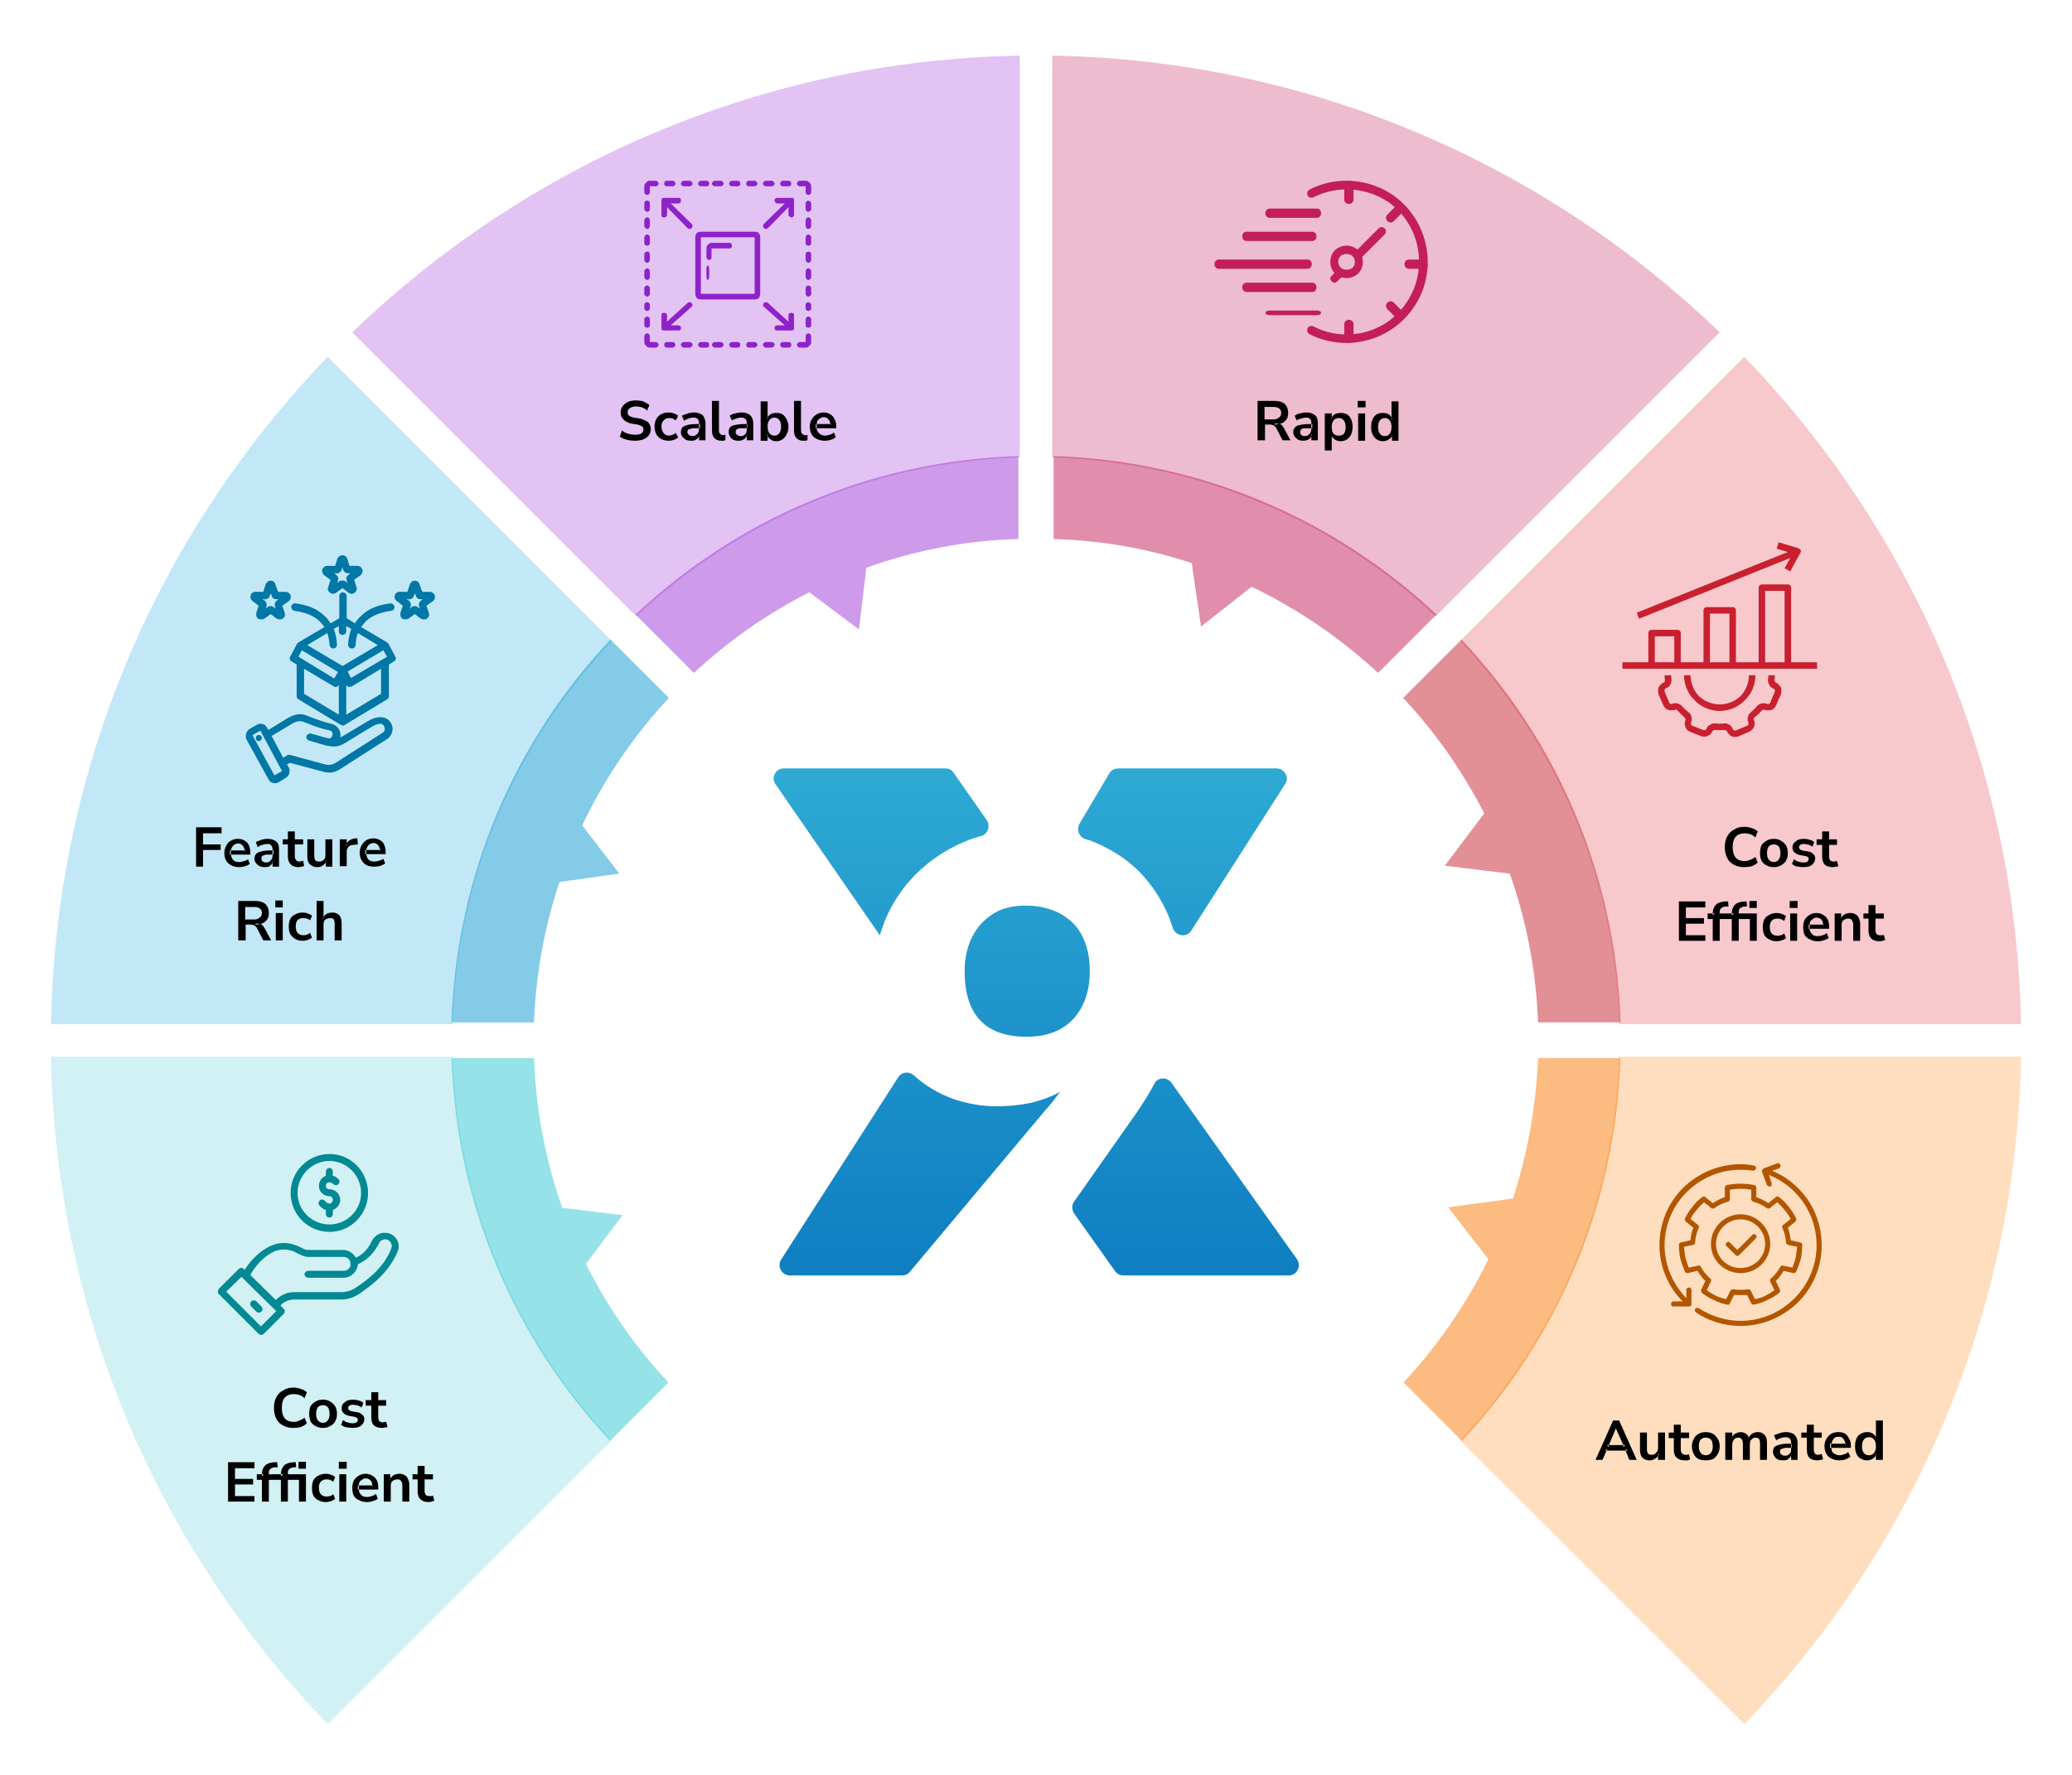 <svg version="1.2" xmlns="http://www.w3.org/2000/svg" viewBox="0 0 447 383" width="447" height="383"><defs><linearGradient id="P" gradientUnits="userSpaceOnUse"/><linearGradient id="g1" x2="1" href="#P" gradientTransform="matrix(0,277.101,-286.879,0,274.427,46.45)"><stop stop-color="#51d9e8"/><stop offset="1" stop-color="#006bb9"/></linearGradient></defs><style>.a{opacity:.3;fill:#64d1da}.b{opacity:.3;fill:#34b2e4}.c{opacity:.3;fill:#9e36d6}.d{opacity:.3;fill:#c31e5a}.e{opacity:.3;fill:#fe912a}.f{opacity:.3;fill:#e34856}.g{opacity:.5;fill:#c8202f}.h{opacity:.5;fill:#c31e5a}.i{opacity:.5;fill:#9e36d6}.j{opacity:.5;fill:#0b98d0}.k{opacity:.5;fill:#2cc6d2}.l{opacity:.5;fill:#fa7903}.m{fill:url(#g1)}.n{fill:#c31e5a}.o{fill:#b25600}.p{fill:#8e22c8}.q{fill:#0077a6}.r{fill:#c8202f}.s{fill:#028993}</style><path class="a" d="m11 228c1 55.9 23.5 106.5 59.7 144l61.3-61.2c-20.5-21.8-33.3-50.8-34.3-82.8z"/><path class="b" d="m11 221h86.6c1-32 13.9-61 34.4-82.7l-61.3-61.3c-36.2 37.5-58.7 88.1-59.7 144z"/><path class="c" d="m137.3 133c21.7-20.5 50.7-33.3 82.7-34.3v-86.7c-55.9 1-106.5 23.6-144 59.7z"/><path class="d" d="m227 98.7c32 1 61 13.8 82.7 34.3l61.3-61.3c-37.5-36.1-88.1-58.7-144-59.7z"/><path class="e" d="m315 310.8l61.3 61.2c36.2-37.5 58.7-88.1 59.7-144h-86.7c-1 32-13.8 61-34.3 82.8z"/><path class="f" d="m315 138.3c20.5 21.7 33.4 50.7 34.4 82.7h86.6c-1-55.9-23.5-106.5-59.7-144z"/><path fill-rule="evenodd" class="g" d="m320.2 175.5c-4.7-9.1-10.5-17.5-17.5-24.9l12.6-12.6c20.5 21.7 33.3 50.7 34.3 82.6h-17.8c-0.4-11.2-2.5-22-6.1-32.1l-14-1.7z"/><path fill-rule="evenodd" class="h" d="m257.1 121.5c-9.4-3.1-19.4-4.9-29.8-5.2v-17.9c32 1 60.9 13.8 82.6 34.2l-12.6 12.6c-8.1-7.5-17.3-13.8-27.3-18.6l-10.9 8.6z"/><path fill-rule="evenodd" class="i" d="m174.6 127.8c-9.1 4.6-17.5 10.5-24.9 17.4l-12.6-12.6c21.7-20.4 50.6-33.2 82.6-34.2v17.9c-11.5 0.3-22.5 2.5-32.8 6.2l-1.6 13.3z"/><path fill-rule="evenodd" class="j" d="m115.2 220.6h-17.8c1-31.9 13.8-60.9 34.3-82.6l12.6 12.6c-7.6 8.1-13.9 17.4-18.7 27.5l8 10.4-12.9 1.8c-3.2 9.6-5.1 19.7-5.5 30.3z"/><path fill-rule="evenodd" class="k" d="m131.6 310.9c-20.4-21.7-33.2-50.7-34.2-82.6h17.8c0.4 11.3 2.5 22.1 6.1 32.3l13 1.6-7.9 10.5c4.7 9.4 10.7 18 17.8 25.6z"/><path fill-rule="evenodd" class="l" d="m315.4 310.9l-12.6-12.6c7.3-7.9 13.5-16.8 18.3-26.6l-8.7-11.2 14-1.9c3.1-9.6 5-19.8 5.4-30.3h17.8c-1 31.9-13.8 60.9-34.2 82.6z"/><path fill-rule="evenodd" class="m" d="m189.8 201.8l-22.5-32.6c-1-1.4 0-3.4 1.8-3.4h34.9c0.7 0 1.3 0.3 1.7 0.9l7.2 10.3c0.8 1.3 0.2 3-1.3 3.4q-1.8 0.5-3.5 1.2-6.1 2.6-10.5 7-4.4 4.4-6.8 10.3-0.5 1.4-1 2.9zm25.9-5.4q2.4-1 5.5-1 3.1 0 5.6 0.9 2.6 0.9 4.5 2.7 1.8 1.7 2.8 4.4 1 2.6 1 6.1 0 6.4-3.5 10.3-3.6 3.9-10.1 3.9-13.4 0-13.4-14.2 0-3 0.9-5.6 0.9-2.6 2.6-4.5 1.7-1.9 4.1-3zm30.1-8.3q-4.3-4.3-10.5-6.7-0.6-0.2-1.3-0.4c-1.3-0.5-1.8-2.1-1.1-3.3l6.4-10.8c0.4-0.7 1.1-1.1 1.9-1.1h34.2c1.7 0 2.8 1.9 1.9 3.3l-20.3 31.7c-1 1.6-3.4 1.2-4-0.6q-0.3-0.9-0.6-1.8-2.3-5.9-6.6-10.3zm-49.5 86.3c-0.4 0.5-1 0.8-1.7 0.8h-24.2c-1.7 0-2.8-1.9-1.9-3.4l25.3-39.4c0.7-1.1 2.3-1.3 3.3-0.4q3.8 3.4 8.5 5.1 4.7 1.6 9.3 1.6 3.9 0 7.3-0.7 3.5-0.8 6.5-2.4-0.8 1-1.6 2.1-0.8 1-1.8 2.1zm52.7-40.5c0.7-1.5 2.7-1.6 3.7-0.3l27.1 38.1c1 1.5 0 3.5-1.8 3.5h-35.7c-0.7 0-1.4-0.4-1.8-1l-8.8-12.4c-0.5-0.8-0.5-1.8 0-2.5l12.3-17.5q2.4-3.3 4.4-6.8 0.3-0.6 0.6-1.1z"/><path class="n" d="m283.1 63h-14.2c-0.5 0-0.9-0.4-0.9-1 0-0.6 0.4-1 0.9-1h14.2c0.5 0 0.9 0.4 0.9 1 0 0.6-0.4 1-0.9 1z"/><path class="n" d="m283.1 52h-14.2c-0.5 0-0.9-0.4-0.9-1 0-0.6 0.4-1 0.9-1h14.2c0.5 0 0.9 0.4 0.9 1 0 0.6-0.4 1-0.9 1z"/><path class="n" d="m282 58h-19c-0.6 0-1-0.4-1-1 0-0.6 0.4-1 1-1h19c0.6 0 1 0.4 1 1 0 0.6-0.4 1-1 1z"/><path fill-rule="evenodd" class="n" d="m290.5 60c-1.7 0-3.5-1.2-3.5-3.5 0-2.3 1.8-3.5 3.5-3.5 1.7 0 3.5 1.2 3.5 3.5 0 2.3-1.8 3.5-3.5 3.5zm0-5.2c-0.8 0-1.8 0.4-1.8 1.7 0.1 1.3 1 1.7 1.8 1.7 0.8 0 1.8-0.4 1.8-1.7-0.1-1.3-1-1.7-1.8-1.7z"/><path class="n" d="m292.9 56q-0.4 0-0.6-0.3c-0.4-0.3-0.4-0.9 0-1.3l5.1-5.1c0.4-0.4 1-0.4 1.3 0 0.4 0.3 0.4 0.9 0 1.3l-5.1 5.1q-0.3 0.3-0.7 0.3z"/><path class="n" d="m287.9 61q-0.4 0-0.6-0.3c-0.4-0.3-0.4-0.9 0-1.2l1.2-1.2c0.3-0.4 0.9-0.4 1.2 0 0.4 0.3 0.4 0.9 0 1.2l-1.2 1.2q-0.3 0.3-0.6 0.3z"/><path class="n" d="m291 74c-0.6 0-1-0.4-1-1v-3c0-0.6 0.4-1 1-1 0.6 0 1 0.4 1 1v3c0 0.6-0.4 1-1 1z"/><path class="n" d="m302 69q-0.4 0-0.7-0.3l-2-2c-0.4-0.4-0.4-1 0-1.4 0.4-0.4 1-0.4 1.4 0l2 2c0.4 0.4 0.4 1 0 1.4q-0.3 0.3-0.7 0.3z"/><path class="n" d="m300 48q-0.4 0-0.7-0.3c-0.4-0.4-0.4-1 0-1.4l2-2c0.4-0.4 1-0.4 1.4 0 0.4 0.4 0.4 1 0 1.4l-2 2q-0.3 0.3-0.7 0.3z"/><path class="n" d="m291 44c-0.6 0-1-0.4-1-1v-3c0-0.6 0.4-1 1-1 0.6 0 1 0.4 1 1v3c0 0.6-0.4 1-1 1z"/><path class="n" d="m307 58h-3c-0.6 0-1-0.4-1-1 0-0.6 0.4-1 1-1h3c0.6 0 1 0.4 1 1 0 0.6-0.4 1-1 1z"/><path class="n" d="m284.1 47h-10.2c-0.5 0-0.9-0.4-0.9-1 0-0.6 0.4-1 0.9-1h10.2c0.5 0 0.9 0.4 0.9 1 0 0.6-0.4 1-0.9 1z"/><path class="n" d="m284.1 68h-10.2c-0.5 0-0.9-0.2-0.9-0.5 0-0.3 0.4-0.5 0.9-0.5h10.2c0.5 0 0.9 0.2 0.9 0.5 0 0.3-0.4 0.5-0.9 0.5z"/><path class="n" d="m290.5 74c-2.7 0-5.5-0.6-8-1.9-0.5-0.3-0.6-0.8-0.4-1.3 0.2-0.4 0.8-0.6 1.2-0.4 7.3 3.8 16.3 1.3 20.5-5.7 4.3-6.9 2.5-16.1-4-20.9-4.8-3.4-11.2-3.9-16.5-1.2-0.4 0.2-1 0-1.2-0.4-0.2-0.5-0.1-1 0.4-1.3 5.8-3 13-2.4 18.3 1.4 7.4 5.4 9.4 15.7 4.6 23.4-3.3 5.3-9 8.3-14.9 8.3z"/><path fill-rule="evenodd" class="o" d="m378.9 256.3v2q1.4 0.5 2.6 1.3l1.6-1.3c0.2-0.2 0.5-0.2 0.7 0q1.2 0.9 2.1 2.1 0.9 1.1 1.6 2.5c0.1 0.2 0 0.5-0.2 0.7l-1.6 1.3q0.5 1.3 0.6 2.7l2.1 0.5c0.2 0 0.4 0.2 0.4 0.5q0 1.5-0.3 3-0.4 1.4-1 2.8c-0.1 0.2-0.4 0.3-0.6 0.3l-2.1-0.5q-0.7 1.2-1.7 2.2l0.9 1.9c0.1 0.2 0 0.5-0.2 0.7q-1.2 0.9-2.5 1.5-1.4 0.7-2.9 1 0 0-0.1 0c-0.2 0-0.4-0.1-0.5-0.3l-0.9-1.8q-1.4 0.1-2.8 0l-0.9 1.8c-0.1 0.3-0.4 0.4-0.6 0.3q-1.5-0.3-2.9-1-1.3-0.6-2.5-1.5c-0.2-0.2-0.3-0.5-0.2-0.7l0.9-1.9q-1-1-1.7-2.2l-2.1 0.5c-0.2 0-0.5-0.1-0.6-0.3q-0.6-1.4-1-2.8-0.3-1.5-0.3-3c0-0.3 0.2-0.5 0.4-0.5l2.1-0.5q0.1-1.4 0.6-2.7l-1.6-1.3c-0.2-0.2-0.3-0.5-0.2-0.7q0.7-1.4 1.6-2.5 0.9-1.2 2.1-2.1c0.2-0.2 0.5-0.2 0.7 0l1.6 1.3q1.2-0.8 2.6-1.3v-2c0-0.3 0.2-0.5 0.4-0.6q1.5-0.3 3-0.3 1.5 0 3 0.3c0.2 0.1 0.4 0.3 0.4 0.6zm-0.7 3c-0.2-0.1-0.4-0.3-0.4-0.6v-2q-2.3-0.4-4.6 0v2c0 0.3-0.2 0.5-0.4 0.6q-1.6 0.4-3 1.4c-0.2 0.1-0.4 0.1-0.6 0l-1.6-1.3q-0.9 0.8-1.6 1.7-0.8 0.9-1.3 1.9l1.6 1.3c0.2 0.1 0.3 0.4 0.2 0.6q-0.7 1.5-0.8 3.2c0 0.2-0.1 0.4-0.4 0.5l-2 0.4q0.1 1.2 0.3 2.3 0.3 1.1 0.7 2.2l2-0.4c0.3-0.1 0.5 0 0.6 0.2q0.8 1.5 2.1 2.6c0.2 0.1 0.2 0.4 0.1 0.6l-0.9 1.9q1 0.7 2 1.2 1 0.5 2.2 0.7l0.9-1.8c0.1-0.2 0.3-0.3 0.6-0.3q0.8 0.1 1.6 0.1 0.8 0 1.6-0.1 0.1 0 0.1 0c0.2 0 0.4 0.1 0.5 0.3l0.9 1.8q1.2-0.2 2.2-0.7 1-0.5 2-1.2l-0.9-1.9c-0.1-0.2-0.1-0.5 0.1-0.6q1.3-1.1 2.1-2.6c0.1-0.2 0.3-0.3 0.6-0.2l2 0.4q0.4-1.1 0.7-2.2 0.2-1.1 0.3-2.3l-2-0.4c-0.2-0.1-0.4-0.3-0.4-0.5q-0.1-1.7-0.8-3.2c-0.1-0.2 0-0.5 0.2-0.6l1.6-1.3q-0.5-1-1.3-1.9-0.7-0.9-1.6-1.7l-1.6 1.3c-0.2 0.1-0.4 0.1-0.6 0q-1.4-1-3-1.4z"/><path fill-rule="evenodd" class="o" d="m375.5 262c3.5 0 6.4 2.9 6.4 6.4 0 3.5-2.9 6.3-6.4 6.3-3.5 0-6.4-2.8-6.4-6.3 0-3.5 2.9-6.4 6.4-6.4zm0 1.1c-2.9 0-5.3 2.4-5.3 5.3 0 2.9 2.4 5.2 5.3 5.2 2.9 0 5.3-2.3 5.3-5.2 0-2.9-2.4-5.3-5.3-5.3z"/><path class="o" d="m373.2 268.1c-0.2-0.2-0.5-0.2-0.7 0-0.3 0.3-0.3 0.6 0 0.8l1.9 1.9q0.2 0.2 0.4 0.2 0.2 0 0.4-0.2l3.6-3.6c0.2-0.2 0.2-0.5 0-0.7-0.2-0.3-0.6-0.3-0.8 0l-3.2 3.2z"/><path class="o" d="m381.2 255.7c0.1 0.2 0.3 0.3 0.5 0.3q0.1 0 0.2 0c0.3-0.1 0.4-0.4 0.3-0.7l-0.6-1.8c6.2 2.5 10.3 8.4 10.3 15.2 0 8.9-7.4 16.3-16.4 16.3-3.2 0-6.3-1-9-2.7-0.3-0.2-0.6-0.1-0.8 0.1-0.1 0.3-0.1 0.6 0.2 0.8 2.8 1.9 6.2 2.9 9.6 2.9 4.7 0 9.1-1.9 12.4-5.1 3.3-3.3 5.1-7.7 5.1-12.3 0-3.8-1.2-7.4-3.4-10.4-1.9-2.5-4.4-4.5-7.3-5.7l1.5-0.5c0.2-0.1 0.4-0.4 0.3-0.7-0.1-0.3-0.4-0.5-0.7-0.4l-2.9 1.1q-0.2 0.1-0.3 0.3-0.1 0.2-0.1 0.4z"/><path class="o" d="m361 280.8c-0.3 0-0.5 0.3-0.5 0.6 0 0.3 0.2 0.5 0.5 0.5h3.4c0.3 0 0.5-0.2 0.5-0.5v-3.1c0-0.3-0.2-0.5-0.5-0.5-0.3 0-0.6 0.2-0.6 0.5v1.8c-3-3.1-4.7-7.2-4.7-11.4 0-9 7.4-16.3 16.4-16.3q1.4 0 2.7 0.2c0.3 0 0.6-0.2 0.6-0.5 0.1-0.3-0.1-0.6-0.4-0.6q-1.4-0.3-2.9-0.3c-4.7 0-9.1 1.9-12.4 5.1-3.3 3.3-5.1 7.7-5.1 12.4 0 4.5 1.8 8.9 5 12.1z"/><path fill-rule="evenodd" class="p" d="m150.3 50.3c0.2-0.2 0.5-0.3 0.9-0.3h11.6c0.4 0 0.7 0.1 0.9 0.3 0.2 0.3 0.3 0.6 0.3 0.9v12.2c0 0.3-0.1 0.6-0.3 0.9-0.2 0.2-0.5 0.3-0.9 0.3h-11.6c-0.4 0-0.7-0.1-0.9-0.3-0.2-0.3-0.3-0.6-0.3-0.9v-12.2c0-0.3 0.1-0.6 0.3-0.9zm0.9 13.1h11.6v-12.2h-11.6z"/><path class="p" d="m157.4 52.4h-3.9c-0.3 0-0.5 0.2-0.8 0.4-0.2 0.2-0.3 0.5-0.3 0.8v1.9q0 0.2 0.2 0.4 0.1 0.2 0.4 0.2 0.2 0 0.4-0.2 0.1-0.2 0.1-0.4v-1.9h3.9q0.2 0 0.4-0.1 0.1-0.2 0.1-0.5 0-0.2-0.1-0.4-0.2-0.2-0.4-0.2z"/><path class="p" d="m152.7 57.3q-0.1 0-0.2 0.2-0.1 0.2-0.1 0.4v1.8q0 0.3 0.1 0.5 0.1 0.2 0.2 0.2 0.2 0 0.2-0.2 0.1-0.2 0.1-0.5v-1.8q0-0.2-0.1-0.4 0-0.2-0.2-0.2z"/><path class="p" d="m139.6 42.1q0.3-0.1 0.4-0.2 0.2-0.2 0.2-0.5v-1.2h1.2q0.3 0 0.5-0.2 0.1-0.1 0.2-0.4-0.1-0.2-0.2-0.4-0.2-0.2-0.5-0.2h-1.2c-0.3 0-0.6 0.1-0.8 0.4-0.3 0.2-0.4 0.5-0.4 0.8v1.2q0 0.3 0.2 0.5 0.2 0.1 0.4 0.2z"/><path class="p" d="m155.5 40.2q0.2 0 0.4-0.2 0.2-0.1 0.2-0.4 0-0.2-0.2-0.4-0.2-0.2-0.4-0.2h-1.2q-0.3 0-0.5 0.2-0.2 0.2-0.2 0.4 0 0.3 0.2 0.4 0.2 0.2 0.5 0.2z"/><path class="p" d="m152.4 40.2q0.3 0 0.5-0.2 0.1-0.1 0.1-0.4 0-0.2-0.1-0.4-0.2-0.2-0.5-0.2h-1.2q-0.2 0-0.4 0.2-0.2 0.2-0.2 0.4 0 0.3 0.2 0.4 0.2 0.2 0.4 0.2z"/><path class="p" d="m148.8 40.2q0.2 0 0.4-0.2 0.2-0.1 0.2-0.4 0-0.2-0.2-0.4-0.2-0.2-0.4-0.2h-1.3q-0.2 0-0.4 0.2-0.2 0.2-0.2 0.4 0 0.3 0.2 0.4 0.2 0.2 0.4 0.2z"/><path class="p" d="m145.1 40.2q0.3 0 0.4-0.2 0.2-0.1 0.2-0.4 0-0.2-0.2-0.4-0.1-0.2-0.4-0.2h-1.2q-0.3 0-0.5 0.2-0.1 0.2-0.1 0.4 0 0.3 0.1 0.4 0.2 0.2 0.5 0.2z"/><path class="p" d="m173.8 39h-1.2q-0.3 0-0.5 0.2-0.1 0.2-0.2 0.4 0.1 0.3 0.2 0.4 0.2 0.2 0.5 0.2h1.2v1.2q0 0.3 0.2 0.5 0.1 0.1 0.4 0.2 0.2-0.1 0.4-0.2 0.2-0.2 0.2-0.5v-1.2c0-0.3-0.1-0.6-0.4-0.8-0.2-0.3-0.5-0.4-0.8-0.4z"/><path class="p" d="m159.1 40.2q0.3 0 0.5-0.2 0.1-0.1 0.1-0.4 0-0.2-0.1-0.4-0.2-0.2-0.5-0.2h-1.2q-0.2 0-0.4 0.2-0.2 0.2-0.2 0.4 0 0.3 0.2 0.4 0.2 0.2 0.4 0.2z"/><path class="p" d="m162.8 40.2q0.2 0 0.4-0.2 0.2-0.1 0.2-0.4 0-0.2-0.2-0.4-0.2-0.2-0.4-0.2h-1.2q-0.3 0-0.5 0.2-0.1 0.2-0.1 0.4 0 0.3 0.1 0.4 0.2 0.2 0.5 0.2z"/><path class="p" d="m166.5 40.2q0.2 0 0.4-0.2 0.2-0.1 0.2-0.4 0-0.2-0.2-0.4-0.2-0.2-0.4-0.2h-1.3q-0.2 0-0.4 0.2-0.2 0.2-0.2 0.4 0 0.3 0.2 0.4 0.2 0.2 0.4 0.2z"/><path class="p" d="m170.1 40.2q0.3 0 0.5-0.2 0.1-0.1 0.1-0.4 0-0.2-0.1-0.4-0.2-0.2-0.5-0.2h-1.2q-0.3 0-0.4 0.2-0.2 0.2-0.2 0.4 0 0.3 0.2 0.4 0.1 0.2 0.4 0.2z"/><path class="p" d="m139.6 56.7q0.3 0 0.4-0.2 0.2-0.2 0.2-0.4v-1.2q0-0.3-0.2-0.5-0.1-0.1-0.4-0.1-0.2 0-0.4 0.1-0.2 0.2-0.2 0.5v1.2q0 0.2 0.2 0.4 0.2 0.2 0.4 0.2z"/><path class="p" d="m139.6 53q0.3 0 0.4-0.1 0.2-0.2 0.2-0.5v-1.2q0-0.2-0.2-0.4-0.1-0.2-0.4-0.2-0.2 0-0.4 0.2-0.2 0.2-0.2 0.4v1.2q0 0.3 0.2 0.5 0.2 0.1 0.4 0.1z"/><path class="p" d="m139.6 49.4q0.3 0 0.4-0.2 0.2-0.2 0.2-0.4v-1.3q0-0.2-0.2-0.4-0.1-0.2-0.4-0.2-0.2 0-0.4 0.2-0.2 0.2-0.2 0.4v1.3q0 0.2 0.2 0.4 0.2 0.2 0.4 0.2z"/><path class="p" d="m139.6 45.7q0.3 0 0.4-0.2 0.2-0.1 0.2-0.4v-1.2q0-0.3-0.2-0.5-0.1-0.1-0.4-0.1-0.2 0-0.4 0.1-0.2 0.2-0.2 0.5v1.2q0 0.3 0.2 0.4 0.2 0.2 0.4 0.2z"/><path class="p" d="m139.6 60.4q0.3 0 0.4-0.2 0.2-0.2 0.2-0.5v-1.2q0-0.2-0.2-0.4-0.1-0.2-0.4-0.2-0.2 0-0.4 0.2-0.2 0.2-0.2 0.4v1.2q0 0.3 0.2 0.5 0.2 0.2 0.4 0.2z"/><path class="p" d="m139.6 64q0.3 0 0.4-0.2 0.2-0.1 0.2-0.4v-1.2q0-0.3-0.2-0.4-0.1-0.2-0.4-0.2-0.2 0-0.4 0.2-0.2 0.1-0.2 0.4v1.2q0 0.3 0.2 0.4 0.2 0.2 0.4 0.2z"/><path class="p" d="m139.6 67.1q0.3 0 0.4-0.2 0.2-0.1 0.2-0.3v-0.9q0-0.2-0.2-0.3-0.1-0.2-0.4-0.2-0.2 0-0.4 0.2-0.2 0.1-0.2 0.3v0.9q0 0.2 0.2 0.3 0.2 0.2 0.4 0.2z"/><path class="p" d="m139.6 70.7q0.3 0 0.4-0.1 0.2-0.2 0.2-0.5v-1.2q0-0.3-0.2-0.4-0.1-0.2-0.4-0.2-0.2 0-0.4 0.2-0.2 0.1-0.2 0.4v1.2q0 0.3 0.2 0.5 0.2 0.1 0.4 0.1z"/><path class="p" d="m174.4 54.3q-0.3 0-0.4 0.1-0.2 0.2-0.2 0.5v1.2q0 0.2 0.2 0.4 0.1 0.2 0.4 0.2 0.2 0 0.4-0.2 0.2-0.2 0.2-0.4v-1.2q0-0.3-0.2-0.5-0.2-0.1-0.4-0.1z"/><path class="p" d="m174.4 50.6q-0.3 0-0.4 0.2-0.2 0.2-0.2 0.4v1.2q0 0.3 0.2 0.5 0.1 0.1 0.4 0.1 0.2 0 0.4-0.1 0.2-0.2 0.2-0.5v-1.2q0-0.2-0.2-0.4-0.2-0.2-0.4-0.2z"/><path class="p" d="m174.4 46.9q-0.3 0-0.4 0.2-0.2 0.2-0.2 0.4v1.3q0 0.2 0.2 0.4 0.1 0.2 0.4 0.2 0.2 0 0.4-0.2 0.2-0.2 0.2-0.4v-1.3q0-0.2-0.2-0.4-0.2-0.2-0.4-0.2z"/><path class="p" d="m174.4 43.3q-0.3 0-0.4 0.2-0.2 0.1-0.2 0.4v1.2q0 0.3 0.2 0.4 0.1 0.2 0.4 0.2 0.2 0 0.4-0.2 0.2-0.1 0.2-0.4v-1.2q0-0.3-0.2-0.4-0.2-0.2-0.4-0.2z"/><path class="p" d="m174.4 57.9q-0.3 0-0.4 0.2-0.2 0.2-0.2 0.4v1.2q0 0.3 0.2 0.5 0.1 0.2 0.4 0.2 0.2 0 0.4-0.2 0.2-0.2 0.2-0.5v-1.2q0-0.2-0.2-0.4-0.2-0.2-0.4-0.2z"/><path class="p" d="m174.4 61.6q-0.3 0-0.4 0.2-0.2 0.1-0.2 0.4v1.2q0 0.3 0.2 0.4 0.1 0.2 0.4 0.2 0.2 0 0.4-0.2 0.2-0.1 0.2-0.4v-1.2q0-0.3-0.2-0.4-0.2-0.2-0.4-0.2z"/><path class="p" d="m174.4 65.2q-0.3 0-0.4 0.2-0.2 0.1-0.2 0.3v0.9q0 0.2 0.2 0.3 0.1 0.2 0.4 0.2 0.2 0 0.4-0.2 0.2-0.1 0.2-0.3v-0.9q0-0.2-0.2-0.3-0.2-0.2-0.4-0.2z"/><path class="p" d="m174.4 68.3q-0.3 0-0.4 0.2-0.2 0.1-0.2 0.4v1.2q0 0.3 0.2 0.5 0.1 0.1 0.4 0.1 0.2 0 0.4-0.1 0.2-0.2 0.2-0.5v-1.2q0-0.3-0.2-0.4-0.2-0.2-0.4-0.2z"/><path class="p" d="m140.2 75h1.2q0.3 0 0.5-0.2 0.1-0.2 0.2-0.4-0.1-0.3-0.2-0.4-0.2-0.2-0.5-0.2h-1.2v-1.2q0-0.3-0.2-0.5-0.1-0.1-0.4-0.2-0.2 0.1-0.4 0.2-0.2 0.2-0.2 0.5v1.2c0 0.3 0.1 0.6 0.4 0.8 0.2 0.3 0.5 0.4 0.8 0.4z"/><path class="p" d="m154.3 73.8q-0.3 0-0.5 0.2-0.2 0.1-0.2 0.4 0 0.2 0.2 0.4 0.2 0.2 0.5 0.2h1.2q0.2 0 0.4-0.2 0.2-0.2 0.2-0.4 0-0.3-0.2-0.4-0.2-0.2-0.4-0.2z"/><path class="p" d="m151.2 73.8q-0.2 0-0.4 0.2-0.2 0.1-0.2 0.4 0 0.2 0.2 0.4 0.2 0.2 0.4 0.2h1.2q0.3 0 0.5-0.2 0.1-0.2 0.1-0.4 0-0.3-0.1-0.4-0.2-0.2-0.5-0.2z"/><path class="p" d="m147.5 73.8q-0.2 0-0.4 0.2-0.2 0.1-0.2 0.4 0 0.2 0.2 0.4 0.2 0.2 0.4 0.2h1.3q0.2 0 0.4-0.2 0.2-0.2 0.2-0.4 0-0.3-0.2-0.4-0.2-0.2-0.4-0.2z"/><path class="p" d="m143.9 73.8q-0.3 0-0.5 0.2-0.1 0.1-0.1 0.4 0 0.2 0.1 0.4 0.2 0.2 0.5 0.2h1.2q0.3 0 0.4-0.2 0.2-0.2 0.2-0.4 0-0.3-0.2-0.4-0.1-0.2-0.4-0.2z"/><path class="p" d="m174.4 71.9q-0.3 0.1-0.4 0.2-0.2 0.2-0.2 0.5v1.2h-1.2q-0.3 0-0.5 0.2-0.1 0.1-0.2 0.4 0.1 0.2 0.2 0.4 0.2 0.2 0.5 0.2h1.2c0.3 0 0.6-0.1 0.8-0.4 0.3-0.2 0.4-0.5 0.4-0.8v-1.2q0-0.3-0.2-0.5-0.2-0.1-0.4-0.2z"/><path class="p" d="m157.9 73.8q-0.2 0-0.4 0.2-0.2 0.1-0.2 0.4 0 0.2 0.2 0.4 0.2 0.2 0.4 0.2h1.2q0.3 0 0.5-0.2 0.1-0.2 0.1-0.4 0-0.3-0.1-0.4-0.2-0.2-0.5-0.2z"/><path class="p" d="m161.6 73.8q-0.3 0-0.5 0.2-0.1 0.1-0.1 0.4 0 0.2 0.1 0.4 0.2 0.2 0.5 0.2h1.2q0.2 0 0.4-0.2 0.2-0.2 0.2-0.4 0-0.3-0.2-0.4-0.2-0.2-0.4-0.2z"/><path class="p" d="m166.5 75q0.2 0 0.4-0.2 0.2-0.2 0.2-0.4 0-0.3-0.2-0.4-0.2-0.2-0.4-0.2h-1.3q-0.2 0-0.4 0.2-0.2 0.1-0.2 0.4 0 0.2 0.2 0.4 0.2 0.2 0.4 0.2z"/><path class="p" d="m170.1 73.8h-1.2q-0.3 0-0.4 0.2-0.2 0.1-0.2 0.4 0 0.2 0.2 0.4 0.1 0.2 0.4 0.2h1.2q0.3 0 0.5-0.2 0.1-0.2 0.1-0.4 0-0.3-0.1-0.4-0.2-0.2-0.5-0.2z"/><path class="p" d="m142.7 43.3v3q0 0.3 0.1 0.5 0.2 0.1 0.5 0.1 0.2 0 0.4-0.1 0.2-0.2 0.2-0.5v-1.6l4.4 4.5q0.2 0.2 0.5 0.2 0.2 0 0.4-0.2 0.2-0.2 0.2-0.4 0-0.3-0.2-0.5l-4.5-4.4h1.6q0.3 0 0.5-0.2 0.1-0.2 0.1-0.4 0-0.3-0.1-0.5-0.2-0.1-0.5-0.1h-3q-0.3 0-0.5 0.1-0.1 0.2-0.1 0.5z"/><path class="p" d="m142.7 70.8q0 0.2 0.1 0.4 0.2 0.1 0.5 0.1h3q0.3 0 0.5-0.1 0.1-0.2 0.1-0.4 0-0.2-0.1-0.4-0.2-0.2-0.5-0.2h-1.6l4.5-4q0.2-0.2 0.2-0.4 0-0.2-0.2-0.4-0.2-0.2-0.4-0.2-0.3 0-0.5 0.2l-4.4 4v-1.4q0-0.2-0.2-0.4-0.2-0.1-0.4-0.1-0.3 0-0.5 0.1-0.1 0.2-0.1 0.4z"/><path class="p" d="m171.3 70.8v-2.8q0-0.2-0.1-0.4-0.2-0.1-0.5-0.1-0.2 0-0.4 0.1-0.2 0.2-0.2 0.4v1.4l-4.4-4q-0.2-0.2-0.5-0.2-0.2 0-0.4 0.2-0.2 0.2-0.2 0.4 0 0.2 0.2 0.4l4.5 4h-1.6q-0.3 0-0.5 0.2-0.1 0.2-0.1 0.4 0 0.2 0.1 0.4 0.2 0.1 0.5 0.1h3q0.3 0 0.5-0.1 0.1-0.2 0.1-0.4z"/><path class="p" d="m171.3 43.3q0-0.3-0.1-0.5-0.2-0.1-0.5-0.1h-3q-0.3 0-0.4 0.1-0.2 0.2-0.2 0.5 0 0.2 0.2 0.4 0.1 0.2 0.4 0.2h1.6l-4.5 4.4q-0.1 0.1-0.1 0.2-0.1 0.1-0.1 0.3 0 0.1 0.1 0.2 0 0.1 0.1 0.2 0.1 0.1 0.2 0.1 0.1 0.1 0.2 0.1 0.2 0 0.3-0.1 0.1 0 0.2-0.1l4.4-4.5v1.6q0 0.3 0.2 0.4 0.2 0.2 0.4 0.2 0.3 0 0.5-0.2 0.1-0.1 0.1-0.4z"/><path fill-rule="evenodd" class="q" d="m61.9 164.9l0.4 0.7q0 0 0 0c0.4 0.8 0.1 1.8-0.6 2.2l-1.6 1q0 0 0 0c-0.8 0.4-1.8 0.2-2.2-0.7l-4.7-8.5c-0.4-0.8-0.1-1.8 0.6-2.3l1.6-0.9c0.8-0.5 1.8-0.2 2.2 0.6l0.3 0.5 3.9-2.4c1.3-0.8 2.7-1.3 4.1-0.8 1.3 0.5 3.5 1.4 5.7 1.9q0.1 0 0.1 0c1.2 0.4 2 1.7 1.7 3q-0.1 0-0.1 0 0.1 0 0.2-0.1l5.7-3.4c2.1-1.3 3.6-1.1 4.4-0.5 0.7 0.5 1.1 1.3 1.1 2.2-0.1 0.8-0.5 1.6-1.1 2l-10.3 6.6c-1.1 0.7-2.3 0.9-3.6 0.5l-7.1-1.9zm-1.1 1.4l-4.6-8.6q0 0 0 0-0.1 0-0.1 0l-1.6 0.9q0 0.1 0 0.1l4.7 8.6q0 0 0 0l1.6-0.9q0.1 0 0-0.1zm0.3-2.8l0.8-0.5q0.3-0.2 0.7-0.1l7.4 2q1.3 0.4 2.4-0.3l10.3-6.6c0.2-0.1 0.3-0.4 0.3-0.7 0-0.4-0.1-0.9-0.7-1.1-0.5-0.1-1.3 0.1-2.4 0.8l-5.6 3.4c-1 0.6-2 0.8-3.1 0.6q0 0 0 0l-0.7-0.1c0 0-2.5-0.7-3.8-1.1-0.4-0.1-0.7-0.5-0.6-1 0.2-0.4 0.6-0.6 1-0.5 1.3 0.3 2.4 0.7 3.7 1 0.5 0.1 0.8-0.2 0.9-0.6 0.2-0.5-0.1-0.9-0.5-1.1-2.3-0.4-4.5-1.4-5.9-1.9-1-0.3-1.9 0.2-2.7 0.7l-4 2.4zm-5.4-4.9c0.4-0.1 0.7 0.2 0.8 0.5 0 0.4-0.2 0.8-0.6 0.8-0.3 0.1-0.7-0.2-0.7-0.6-0.1-0.3 0.2-0.7 0.5-0.7zm8.3-15.2l-1.1-0.7c-0.4-0.2-0.5-0.6-0.3-1l1.5-2.8q0.1-0.2 0.3-0.3l5.6-3.3q-0.5-0.7-1.1-1.3c-1.3-1.2-3.1-1.9-5.4-2.2-0.4-0.1-0.7-0.5-0.7-0.9 0.1-0.4 0.5-0.8 0.9-0.7 2.7 0.3 4.8 1.2 6.3 2.7q0.8 0.7 1.3 1.6l1.9-1.1v-4.8c0-0.4 0.3-0.8 0.8-0.8 0.4 0 0.8 0.4 0.8 0.8v4.8l1.8 1.1q0.5-0.9 1.3-1.6c1.5-1.5 3.6-2.4 6.3-2.7 0.4-0.1 0.8 0.3 0.9 0.7 0.1 0.4-0.2 0.8-0.7 0.9-2.3 0.3-4.1 1-5.4 2.2q-0.6 0.6-1.1 1.3l5.6 3.3q0.1 0.1 0.3 0.3 0 0 0 0c0 0 1.5 2.8 1.5 2.8 0.2 0.4 0.1 0.8-0.3 1l-1.1 0.7v6.9c0 0.2-0.2 0.5-0.4 0.6l-9.1 5.5c-0.3 0.2-0.6 0.2-0.8 0q0 0-0.1 0l-9.1-5.5c-0.2-0.1-0.4-0.4-0.4-0.6zm1.1-3.1l-0.7 1.4 7.7 4.7 0.8-1.4zm8 7.4v0.1q-0.2 0.3-0.5 0.4-0.4 0.1-0.6-0.1l-6.4-3.8v5.4l7.5 4.5zm-2.5-11.1l-4.3 2.6 7.6 4.5 7.6-4.5-4.3-2.6q-0.4 1.1-0.5 2.6c0 0.4-0.4 0.8-0.9 0.7-0.4 0-0.7-0.4-0.7-0.8q0.1-1.9 0.7-3.4l-1.1-0.6v1.2c0 0.4-0.4 0.7-0.8 0.7-0.4 0-0.8-0.3-0.8-0.7v-1.2l-1.1 0.6q0.6 1.5 0.7 3.4c0 0.4-0.3 0.8-0.7 0.8-0.5 0.1-0.8-0.3-0.9-0.7q-0.1-1.5-0.5-2.6zm11.6 7.7l-6.3 3.8q-0.3 0.1-0.7 0.1-0.3-0.1-0.5-0.4v-0.1 6.5c1-0.6 7.5-4.5 7.5-4.5zm-7.2 0.6l0.7 1.4 7.8-4.6-0.8-1.4zm-18.2-17.2l0.5-1.6c0.2-0.5 0.6-0.8 1.1-0.8 0.5 0 0.9 0.3 1 0.8l0.6 1.6h1.6c0.5 0 0.9 0.3 1.1 0.7 0.1 0.5 0 1-0.4 1.3l-1.4 1 0.5 1.5c0.2 0.5 0 1-0.4 1.3-0.3 0.2-0.9 0.2-1.3 0l-1.3-1-1.4 1c-0.4 0.2-0.9 0.2-1.3 0-0.4-0.3-0.5-0.8-0.4-1.3l0.5-1.5-1.3-1c-0.4-0.3-0.6-0.8-0.4-1.3 0.1-0.4 0.5-0.7 1-0.7zm-0.2 1.6l0.5 0.3c0.4 0.3 0.5 0.8 0.4 1.2l-0.2 0.5 0.4-0.3c0.4-0.3 1-0.3 1.3 0l0.5 0.3-0.2-0.5c-0.1-0.4 0-0.9 0.4-1.2l0.4-0.3h-0.5c-0.5 0-0.9-0.3-1-0.8l-0.2-0.5-0.2 0.5c-0.1 0.5-0.5 0.8-1 0.8zm31.3-1.6l0.5-1.6c0.2-0.5 0.6-0.8 1.1-0.8 0.5 0 0.9 0.3 1 0.8l0.6 1.6h1.6c0.5 0 0.9 0.3 1.1 0.7 0.1 0.5 0 1-0.4 1.3l-1.4 1 0.5 1.5c0.2 0.5 0 1-0.4 1.3-0.3 0.2-0.9 0.2-1.3 0l-1.3-1-1.4 1c-0.4 0.2-0.9 0.2-1.3 0-0.4-0.3-0.5-0.8-0.4-1.3l0.5-1.5-1.3-1c-0.4-0.3-0.6-0.8-0.4-1.3 0.1-0.4 0.5-0.7 1-0.7zm-0.2 1.6l0.5 0.3c0.4 0.3 0.5 0.8 0.4 1.2l-0.2 0.5 0.4-0.3c0.4-0.3 1-0.3 1.3 0l0.5 0.3-0.2-0.5c-0.1-0.4 0-0.9 0.4-1.2l0.4-0.3h-0.5c-0.5 0-0.9-0.3-1-0.8l-0.2-0.5-0.2 0.5c-0.1 0.5-0.5 0.8-1 0.8zm-15.4-7.2l0.5-1.6c0.2-0.4 0.6-0.7 1.1-0.7 0.4 0 0.9 0.3 1 0.7l0.5 1.6h1.7c0.5 0 0.9 0.3 1.1 0.8 0.1 0.4-0.1 0.9-0.4 1.2l-1.4 1 0.5 1.6c0.2 0.4 0 0.9-0.4 1.2-0.4 0.3-0.9 0.3-1.3 0l-1.3-1-1.4 1c-0.4 0.3-0.9 0.3-1.3 0-0.4-0.3-0.6-0.8-0.4-1.2l0.5-1.6-1.4-1c-0.3-0.3-0.5-0.8-0.4-1.2 0.2-0.5 0.6-0.8 1.1-0.8zm-0.2 1.6l0.4 0.3c0.4 0.3 0.6 0.8 0.4 1.2l-0.1 0.6 0.4-0.4c0.4-0.2 0.9-0.2 1.3 0l0.4 0.4-0.1-0.6c-0.2-0.4 0-0.9 0.4-1.2l0.4-0.3h-0.5c-0.5 0-0.9-0.3-1.1-0.8l-0.1-0.5-0.2 0.5c-0.1 0.5-0.6 0.8-1 0.8z"/><path class="r" d="m358.9 147.3q-0.4 0.1-0.6 0.4-0.3 0.3-0.5 0.6-0.1 0.4-0.1 0.7 0 0.4 0.1 0.8l1 2.3c0.2 0.5 0.6 0.9 1.1 1.1 0.4 0.1 0.9 0.1 1.4 0q0.2-0.1 0.3-0.1 0.2 0.1 0.3 0.2 0.7 0.8 1.5 1.5 0.1 0.1 0.2 0.3 0 0.1 0 0.3c-0.2 0.4-0.2 1 0 1.4 0.1 0.5 0.5 0.9 1 1.1l2.3 0.9c0.5 0.2 1 0.2 1.5 0 0.5-0.2 0.8-0.5 1-1q0.1-0.1 0.2-0.2 0.2-0.1 0.3-0.1 1.1 0.1 2.1 0 0.2 0 0.3 0.1 0.2 0.1 0.3 0.2 0.1 0.4 0.4 0.6 0.2 0.3 0.6 0.5 0.3 0.1 0.7 0.1 0.3 0 0.7-0.1l2.3-1c0.5-0.2 0.9-0.6 1.1-1.1 0.2-0.4 0.2-0.9 0-1.4q-0.1-0.2-0.1-0.3 0.1-0.2 0.2-0.3 0.9-0.7 1.6-1.5 0.1-0.1 0.3-0.2 0.1 0 0.3 0.1c0.5 0.1 1 0.1 1.5 0 0.4-0.2 0.8-0.6 1-1.1l1-2.3q0.1-0.4 0.1-0.8 0-0.3-0.1-0.7-0.2-0.3-0.5-0.6-0.2-0.3-0.6-0.4-0.1-0.1-0.2-0.2-0.1-0.2-0.1-0.3c0-0.4 0.1-0.7 0.1-1.1h-1.4q0 0.5-0.1 0.9 0 0.7 0.3 1.2c0.2 0.4 0.5 0.6 0.9 0.8q0.2 0.1 0.3 0.3 0 0.1 0 0.3l-1 2.4q-0.1 0.2-0.3 0.3-0.2 0-0.4 0-0.5-0.3-1.2-0.1-0.6 0.1-1 0.6-0.6 0.7-1.3 1.3-0.5 0.4-0.6 1-0.2 0.6 0.1 1.2 0 0.2 0 0.4-0.1 0.2-0.3 0.3l-2.4 1q-0.1 0-0.2 0-0.1 0-0.2 0-0.2-0.1-0.3-0.3-0.2-0.6-0.7-0.9-0.6-0.4-1.2-0.3-0.9 0.1-1.9 0-0.6-0.1-1.1 0.3-0.6 0.3-0.8 0.9-0.1 0.2-0.3 0.2-0.2 0.1-0.4 0l-2.3-0.9q-0.2-0.1-0.3-0.3-0.1-0.2 0-0.4c0.2-0.4 0.2-0.8 0.1-1.2q-0.1-0.6-0.6-1-0.8-0.6-1.4-1.3-0.4-0.5-1-0.6-0.6-0.2-1.2 0.1-0.2 0-0.3 0-0.2-0.1-0.3-0.3l-1-2.4q0-0.1 0-0.2 0-0.1 0-0.2 0-0.1 0.1-0.2 0.1 0 0.2-0.1 0.6-0.2 0.9-0.7 0.3-0.6 0.3-1.2c0-0.3-0.1-0.6-0.1-0.9h-1.4c0 0.3 0 0.7 0.1 1.1q0 0.1-0.1 0.3-0.1 0.1-0.2 0.2z"/><path class="r" d="m371 153.4c2 0 4-0.8 5.4-2.3 1.5-1.4 2.3-3.4 2.3-5.4h-1.4c0 1.7-0.7 3.3-1.8 4.5-1.2 1.1-2.8 1.8-4.5 1.8-1.7 0-3.3-0.7-4.5-1.8-1.1-1.2-1.8-2.8-1.8-4.5h-1.4c0 2 0.8 4 2.3 5.4 1.4 1.5 3.4 2.3 5.4 2.3z"/><path fill-rule="evenodd" class="r" d="m386.4 142.9h5.6v1.4h-42v-1.4h5.6v-6.3q0-0.3 0.2-0.5 0.2-0.2 0.5-0.2h5.6q0.3 0 0.5 0.2 0.2 0.2 0.2 0.5v6.3h4.9v-11.2q0-0.3 0.2-0.5 0.2-0.2 0.5-0.2h5.6q0.3 0 0.5 0.2 0.2 0.2 0.2 0.5v11.2h4.9v-16.1q0-0.3 0.2-0.5 0.2-0.2 0.5-0.2h5.6q0.3 0 0.5 0.2 0.2 0.2 0.2 0.5zm-25.2-5.6h-4.2v5.6h4.2zm11.9-4.9h-4.2v10.5h4.2zm11.9-4.9h-4.2v15.4h4.2z"/><path class="r" d="m353.6 133.5l32.6-13.1-1.2 2.2 1.2 0.7 2.2-4q0.1-0.1 0.1-0.3 0-0.1 0-0.3-0.1-0.1-0.2-0.2-0.1-0.1-0.3-0.2l-4.3-1.3-0.4 1.4 2.4 0.7-32.6 13.1z"/><path fill-rule="evenodd" d="m63.3 308.1q-1.3 0-2.2-0.5-1-0.5-1.5-1.5-0.5-1-0.5-2.3 0-1.4 0.5-2.3 0.5-1 1.5-1.5 0.9-0.6 2.2-0.6 0.9 0 1.6 0.3 0.8 0.2 1.3 0.7l-0.5 1.3q-0.5-0.5-1.1-0.7-0.6-0.2-1.2-0.2-1.3 0-2 0.8-0.6 0.7-0.6 2.2 0 1.4 0.6 2.2 0.7 0.8 2 0.8 0.6 0 1.2-0.3 0.6-0.2 1.1-0.6l0.5 1.2q-0.5 0.5-1.3 0.8-0.7 0.2-1.6 0.2zm6.4 0q-1 0-1.6-0.4-0.7-0.3-1.1-1-0.3-0.7-0.3-1.6 0-1 0.3-1.7 0.4-0.6 1.1-1 0.6-0.4 1.6-0.4 0.9 0 1.5 0.4 0.7 0.4 1.1 1 0.4 0.7 0.4 1.7 0 0.9-0.4 1.6-0.4 0.7-1.1 1-0.6 0.4-1.5 0.4zm0-1.1q0.6 0 1-0.5 0.4-0.5 0.4-1.4 0-1-0.4-1.5-0.4-0.4-1-0.4-0.7 0-1.1 0.4-0.4 0.5-0.4 1.5 0 0.9 0.4 1.4 0.4 0.5 1.1 0.5zm6.3 1.1q-0.4 0-0.9-0.1-0.5 0-0.9-0.2-0.3-0.1-0.6-0.4l0.4-1q0.3 0.2 0.6 0.4 0.4 0.1 0.7 0.2 0.4 0.1 0.8 0.1 0.5 0 0.8-0.2 0.3-0.2 0.3-0.6 0-0.2-0.2-0.4-0.2-0.1-0.5-0.2l-1.2-0.2q-0.8-0.2-1.2-0.6-0.4-0.4-0.4-1 0-0.6 0.3-1 0.4-0.4 0.9-0.7 0.6-0.2 1.3-0.2 0.4 0 0.8 0.1 0.4 0.1 0.8 0.2 0.3 0.2 0.6 0.4l-0.4 1q-0.2-0.2-0.5-0.3-0.3-0.2-0.7-0.2-0.3-0.1-0.6-0.1-0.6 0-0.8 0.2-0.3 0.2-0.3 0.5 0 0.3 0.2 0.4 0.1 0.2 0.5 0.3l1.2 0.2q0.7 0.1 1.1 0.5 0.5 0.4 0.5 1 0 0.6-0.4 1.1-0.3 0.4-0.8 0.6-0.6 0.2-1.4 0.2zm6.4 0q-1.2 0-1.8-0.6-0.5-0.6-0.5-1.7v-2.5h-1.2v-1.2h1.2v-1.7h1.5v1.7h1.7v1.2h-1.7v2.4q0 0.6 0.2 0.9 0.3 0.3 0.8 0.3 0.2 0 0.4-0.1 0.2 0 0.3 0l0.3 1.1q-0.2 0.1-0.6 0.1-0.3 0.1-0.6 0.1zm-33.2 15.9v-8.5h5.7v1.3h-4.2v2.3h3.9v1.2h-3.9v2.5h4.2v1.2zm7.3 0v-4.7h-1.1v-1.2h1.1q0-1.2 0.7-1.9 0.6-0.6 2-0.7h0.6l0.1 1.1h-0.6q-0.4 0-0.7 0.2-0.3 0.1-0.5 0.4-0.1 0.3-0.1 0.7v0.2h2.6q0-1.2 0.7-1.9 0.6-0.6 2-0.7h0.5l0.1 1.1h-0.5q-0.4 0-0.7 0.2-0.3 0.1-0.5 0.4-0.1 0.3-0.1 0.7v0.2h3.9v5.9h-1.5v-4.7h-2.4v4.7h-1.5v-4.7h-2.6v4.7zm0-5.9v0.4l0.4-0.4zm1.5 0h-0.1l0.1 0.2zm2.6 0v0.4l0.5-0.4zm3.8-1.2v-1.5h1.6v1.5zm5.9 7.2q-0.9 0-1.6-0.4-0.7-0.3-1.1-1-0.3-0.7-0.3-1.7 0-0.9 0.3-1.6 0.4-0.7 1.1-1 0.7-0.4 1.6-0.4 0.6 0 1.1 0.2 0.6 0.2 0.9 0.5l-0.4 1q-0.3-0.2-0.7-0.4-0.4-0.1-0.8-0.1-0.7 0-1.2 0.5-0.4 0.4-0.4 1.3 0 0.9 0.4 1.4 0.5 0.5 1.2 0.5 0.4 0 0.8-0.1 0.4-0.1 0.7-0.4l0.4 1q-0.3 0.3-0.9 0.5-0.6 0.2-1.1 0.2zm2.8-7.2v-1.5h1.7v1.5zm0.1 7.1v-5.9h1.5v5.9zm6 0.1q-1 0-1.7-0.4-0.8-0.3-1.2-1-0.3-0.7-0.3-1.6 0-0.9 0.3-1.6 0.4-0.7 1.1-1.1 0.6-0.4 1.5-0.4 0.8 0 1.4 0.4 0.6 0.3 1 1 0.3 0.6 0.3 1.6v0.4h-4.2q0 0.4 0.2 0.7 0.2 0.4 0.6 0.7 0.4 0.2 1 0.2 0.5 0 1-0.2 0.5-0.1 0.9-0.5l0.4 1.1q-0.4 0.3-1.1 0.5-0.6 0.2-1.2 0.2zm-1.8-2.7q0-0.2 0-0.4v-0.1q0-0.2 0-0.4h-0.2v0.9zm2.9-0.9q0 0.1 0 0.2l0.2-0.2zm-0.3-1q-0.4-0.5-1.1-0.5-0.5 0-0.8 0.3-0.4 0.2-0.6 0.6-0.1 0.3-0.1 0.6h2.9q0-0.6-0.3-1zm2.8 4.5v-5.9h1.4v0.9q0.3-0.4 0.7-0.7 0.6-0.3 1.3-0.3 0.7 0 1.1 0.3 0.5 0.2 0.7 0.8 0.3 0.5 0.3 1.3v3.6h-1.5v-3.5q0-0.5-0.2-0.8-0.1-0.2-0.3-0.4-0.2-0.1-0.6-0.1-0.4 0-0.8 0.2-0.3 0.2-0.5 0.5-0.1 0.3-0.1 0.8v3.3zm1.4-5q0 0.2-0.1 0.3h0.1zm8.3 5.1q-1.2 0-1.8-0.6-0.6-0.6-0.6-1.7v-2.6h-1.1v-1.1h1.1v-1.8h1.5v1.8h1.8v1.1h-1.8v2.5q0 0.6 0.3 0.9 0.2 0.2 0.8 0.2 0.2 0 0.4 0 0.1 0 0.3-0.1l0.3 1.1q-0.3 0.1-0.6 0.2-0.3 0.1-0.6 0.1z"/><path fill-rule="evenodd" d="m344.2 315l3.8-8.5h1.3l3.8 8.5h-1.6l-0.8-2h-4.1l-0.9 2zm6.6-2h0.4l-0.6-0.4zm-4.2 0l0.2-0.4-0.6 0.4zm2-4.8l-1.5 3.6h3.1l-1.6-3.6zm-1.5 3.6h-0.4l0.3 0.4zm3 0l0.2 0.4 0.3-0.4zm5.8 3.3q-0.7 0-1.2-0.3-0.5-0.3-0.7-0.8-0.2-0.5-0.2-1.3v-3.6h1.5v3.6q0 0.4 0.1 0.7 0.1 0.2 0.3 0.4 0.3 0.1 0.6 0.1 0.4 0 0.7-0.2 0.3-0.2 0.5-0.5 0.2-0.3 0.2-0.8v-3.3h1.5v5.9h-1.5v-0.9q-0.2 0.4-0.6 0.6-0.5 0.4-1.2 0.4zm1.8-1q0.1-0.2 0.2-0.4h-0.2zm5.7 1q-1.1 0-1.7-0.6-0.6-0.5-0.6-1.7v-2.5h-1.1v-1.2h1.1v-1.7h1.5v1.7h1.8v1.2h-1.8v2.4q0 0.6 0.3 0.9 0.2 0.3 0.8 0.3 0.2 0 0.3 0 0.2-0.1 0.4-0.1l0.2 1.1q-0.2 0.1-0.5 0.2-0.3 0-0.7 0zm4.6 0q-0.9 0-1.6-0.3-0.7-0.4-1-1.1-0.4-0.7-0.4-1.6 0-1 0.4-1.6 0.3-0.7 1-1.1 0.7-0.4 1.6-0.4 0.9 0 1.6 0.4 0.6 0.4 1 1.1 0.4 0.6 0.4 1.6 0 0.9-0.4 1.6-0.4 0.7-1 1.1-0.7 0.3-1.6 0.3zm0-1.1q0.7 0 1.1-0.5 0.4-0.5 0.4-1.4 0-1-0.4-1.5-0.4-0.4-1.1-0.4-0.7 0-1.1 0.4-0.4 0.5-0.4 1.5 0 0.9 0.4 1.4 0.4 0.5 1.1 0.5zm4.2 1v-5.9h1.5v0.9q0.1-0.2 0.3-0.4 0.3-0.3 0.7-0.4 0.4-0.2 0.8-0.2 0.7 0 1.2 0.4 0.4 0.2 0.6 0.8 0.2-0.5 0.6-0.8 0.6-0.4 1.3-0.4 0.7 0 1.1 0.3 0.5 0.3 0.7 0.8 0.2 0.5 0.2 1.3v3.6h-1.5v-3.5q0-0.7-0.2-1-0.2-0.3-0.8-0.3-0.4 0-0.6 0.2-0.3 0.2-0.5 0.5-0.1 0.4-0.1 0.9v3.2h-1.5v-3.5q0-0.7-0.3-1-0.2-0.3-0.7-0.3-0.4 0-0.7 0.2-0.3 0.2-0.4 0.5-0.2 0.4-0.2 0.9v3.2zm1.5-5q-0.1 0.2-0.1 0.3h0.1zm3.6 0.2q-0.1 0.1-0.1 0.2h0.1q0-0.1 0-0.2zm7.4 4.9q-0.7 0-1.2-0.2-0.5-0.3-0.7-0.7-0.3-0.4-0.3-0.9 0-0.7 0.3-1.1 0.4-0.3 1.1-0.5 0.8-0.2 2-0.2h0.5v-0.2q0-0.6-0.3-0.9-0.3-0.3-0.9-0.3-0.5 0-1 0.2-0.5 0.1-1 0.5l-0.5-1.1q0.3-0.2 0.8-0.3 0.4-0.2 0.9-0.3 0.4-0.1 0.9-0.1 0.8 0 1.4 0.3 0.5 0.2 0.8 0.8 0.3 0.5 0.3 1.3v3.6h-1.4v-0.9q-0.1 0.2-0.3 0.4-0.2 0.3-0.6 0.5-0.3 0.1-0.8 0.1zm1.7-3.6v0.9h0.1v-0.9zm-0.4 0.9q-0.5 0-0.9 0-0.4 0.1-0.6 0.2-0.3 0-0.4 0.2-0.1 0.2-0.1 0.4 0 0.4 0.3 0.6 0.3 0.3 0.8 0.3 0.4 0 0.7-0.2 0.3-0.2 0.5-0.5 0.1-0.3 0.1-0.8v-0.2zm0.5 1.7q0-0.2 0.1-0.3h-0.1zm5.6 1q-1.2 0-1.8-0.6-0.5-0.6-0.5-1.7v-2.6h-1.2v-1.1h1.2v-1.7h1.5v1.7h1.7v1.1h-1.7v2.5q0 0.6 0.2 0.9 0.3 0.3 0.8 0.3 0.2 0 0.4-0.1 0.1 0 0.3-0.1l0.3 1.1q-0.2 0.2-0.6 0.2-0.3 0.1-0.6 0.1zm4.7 0q-1 0-1.7-0.4-0.7-0.3-1.1-1-0.4-0.7-0.4-1.7 0-0.9 0.4-1.5 0.4-0.7 1-1.1 0.7-0.4 1.6-0.4 0.8 0 1.4 0.3 0.6 0.4 0.9 1.1 0.4 0.6 0.4 1.5v0.5h-4.2q0 0.4 0.1 0.7 0.2 0.4 0.6 0.6 0.5 0.3 1.1 0.3 0.4 0 0.9-0.2 0.5-0.1 0.9-0.5l0.5 1q-0.5 0.4-1.1 0.6-0.6 0.2-1.3 0.2zm-1.7-2.7q-0.1-0.2-0.1-0.4v-0.1q0-0.2 0.1-0.4h-0.3v0.9zm3-0.9q0 0.1 0 0.2l0.2-0.2zm-0.4-1q-0.3-0.5-1-0.5-0.5 0-0.9 0.2-0.3 0.3-0.5 0.7-0.1 0.3-0.2 0.6h3q-0.1-0.7-0.4-1zm5.1 4.6q-0.8 0-1.4-0.4-0.6-0.3-0.9-1-0.3-0.7-0.3-1.7 0-0.9 0.3-1.6 0.3-0.7 0.9-1 0.6-0.4 1.4-0.4 0.7 0 1.2 0.3 0.4 0.3 0.7 0.7v-3.5h1.5v8.5h-1.5v-1q-0.2 0.4-0.6 0.7-0.6 0.4-1.3 0.4zm1.9-5.1v0.3h0.1q-0.1-0.2-0.1-0.3zm0 4q0.1-0.1 0.1-0.3h-0.1zm-1.5 0q0.7 0 1.1-0.5 0.4-0.5 0.4-1.4 0-1-0.4-1.5-0.4-0.5-1.1-0.5-0.7 0-1.1 0.5-0.4 0.5-0.4 1.5 0 0.9 0.4 1.4 0.4 0.5 1.1 0.5z"/><path fill-rule="evenodd" d="m42.3 187v-8.5h5.5v1.3h-4v2.4h3.8v1.2h-3.8v3.6zm9.3 0.1q-1 0-1.7-0.4-0.7-0.3-1.1-1-0.4-0.7-0.4-1.6 0-0.9 0.4-1.6 0.3-0.7 1-1.1 0.7-0.4 1.5-0.4 0.9 0 1.5 0.4 0.6 0.3 0.9 1 0.3 0.7 0.3 1.6v0.4h-4.2q0.1 0.4 0.2 0.7 0.2 0.4 0.6 0.7 0.4 0.2 1 0.2 0.5 0 1-0.2 0.5-0.1 0.9-0.4l0.4 1q-0.4 0.3-1 0.5-0.7 0.2-1.3 0.2zm-1.8-2.7q0-0.2 0-0.4v-0.1q0-0.2 0-0.4h-0.2v0.9zm3-0.9q0 0.1 0 0.2l0.2-0.2zm-0.4-1q-0.4-0.5-1-0.5-0.5 0-0.9 0.3-0.3 0.2-0.5 0.6-0.2 0.3-0.2 0.6h3q-0.1-0.6-0.4-1zm4.7 4.6q-0.6 0-1.1-0.2-0.5-0.3-0.8-0.7-0.3-0.4-0.3-0.9 0-0.7 0.4-1.1 0.3-0.3 1.1-0.5 0.7-0.2 2-0.2h0.4v-0.2q0-0.6-0.3-0.9-0.2-0.3-0.8-0.3-0.5 0-1.1 0.2-0.5 0.1-1 0.5l-0.4-1.1q0.3-0.2 0.7-0.3 0.4-0.2 0.9-0.3 0.5-0.1 0.9-0.1 0.9 0 1.4 0.3 0.6 0.2 0.9 0.8 0.2 0.5 0.2 1.3v3.6h-1.4v-0.9q-0.1 0.2-0.2 0.4-0.3 0.3-0.6 0.5-0.4 0.1-0.9 0.1zm1.7-3.6v0.9h0.2v-0.9zm-0.4 0.9q-0.6 0-1 0-0.4 0.1-0.6 0.2-0.2 0-0.3 0.2-0.1 0.2-0.1 0.4 0 0.4 0.2 0.6 0.3 0.3 0.8 0.3 0.4 0 0.7-0.2 0.3-0.2 0.5-0.5 0.2-0.3 0.2-0.8v-0.2zm0.4 1.7q0.1-0.2 0.1-0.3h-0.1zm5.6 1q-1.1 0-1.7-0.6-0.6-0.6-0.6-1.7v-2.6h-1.1v-1.1h1.1v-1.7h1.5v1.7h1.8v1.1h-1.8v2.5q0 0.6 0.3 0.9 0.2 0.3 0.8 0.3 0.1 0 0.3-0.1 0.2 0 0.4-0.1l0.2 1.1q-0.2 0.2-0.5 0.2-0.4 0.1-0.7 0.1zm4.1 0q-0.8 0-1.2-0.3-0.5-0.2-0.8-0.8-0.2-0.5-0.2-1.3v-3.6h1.5v3.6q0 0.4 0.1 0.7 0.1 0.3 0.4 0.4 0.2 0.1 0.6 0.1 0.4 0 0.7-0.2 0.3-0.2 0.5-0.5 0.1-0.3 0.1-0.8v-3.3h1.5v5.9h-1.4v-0.9q-0.3 0.4-0.6 0.6-0.5 0.4-1.2 0.4zm1.8-1q0.1-0.2 0.1-0.3h-0.1zm3 0.8v-5.8h1.5v1q0.1-0.5 0.5-0.7 0.5-0.4 1.3-0.5h0.5l0.1 1.3-0.9 0.1q-0.7 0-1.1 0.4-0.4 0.4-0.4 1.1v3.1zm1.5-4.8q-0.1 0.2-0.1 0.4h0.1zm6 4.9q-1 0-1.7-0.3-0.7-0.4-1.1-1.1-0.4-0.7-0.4-1.6 0-0.9 0.4-1.6 0.4-0.7 1-1.1 0.7-0.4 1.5-0.4 0.9 0 1.5 0.4 0.6 0.3 0.9 1 0.3 0.7 0.3 1.6v0.4h-4.2q0.1 0.4 0.2 0.7 0.2 0.5 0.6 0.7 0.4 0.2 1 0.2 0.5 0 1-0.2 0.5-0.1 0.9-0.4l0.4 1q-0.4 0.3-1 0.5-0.6 0.2-1.3 0.2zm-1.8-2.7q0-0.2 0-0.4v-0.1q0-0.2 0-0.4h-0.2v0.9zm3-0.9q0 0.1 0 0.2l0.2-0.2zm-0.4-1q-0.4-0.5-1-0.5-0.5 0-0.9 0.3-0.3 0.2-0.5 0.6-0.1 0.3-0.2 0.6h3q-0.1-0.6-0.4-1zm-30.2 20.5v-8.5h3.7q1.4 0 2.2 0.7 0.7 0.7 0.7 1.9 0 0.8-0.3 1.3-0.4 0.6-1 0.9-0.3 0.1-0.6 0.2 0.2 0 0.4 0.1 0.3 0.3 0.6 0.8l1.4 2.6h-1.7l-1.4-2.7q-0.2-0.3-0.4-0.4-0.1-0.2-0.4-0.2-0.2-0.1-0.5-0.1h-1.1v3.4zm4.7-3.5q-0.3-0.1-0.6-0.1h-0.3l-0.2 0.2q0.6 0 1.1-0.1zm-3.2-1h1.9q0.8 0 1.2-0.4 0.5-0.3 0.5-1 0-0.7-0.5-1-0.4-0.3-1.2-0.3h-1.9zm6.5-2.6v-1.5h1.6v1.5zm0.1 7.1v-5.9h1.5v5.9zm5.8 0.1q-0.9 0-1.6-0.4-0.7-0.4-1.1-1.1-0.3-0.6-0.3-1.6 0-0.9 0.3-1.6 0.4-0.7 1.1-1 0.7-0.4 1.6-0.4 0.6 0 1.1 0.2 0.6 0.2 0.9 0.5l-0.4 1q-0.3-0.3-0.7-0.4-0.4-0.1-0.8-0.1-0.7 0-1.2 0.4-0.4 0.5-0.4 1.4 0 0.9 0.4 1.4 0.5 0.5 1.2 0.5 0.4 0 0.8-0.1 0.4-0.2 0.7-0.4l0.4 1q-0.3 0.3-0.9 0.5-0.5 0.2-1.1 0.2zm3-0.1v-8.5h1.5v3.5q0.2-0.4 0.6-0.7 0.6-0.3 1.3-0.3 0.7 0 1.1 0.3 0.5 0.2 0.7 0.8 0.2 0.5 0.2 1.3v3.6h-1.5v-3.5q0-0.5-0.1-0.8-0.1-0.3-0.3-0.4-0.2-0.1-0.6-0.1-0.4 0-0.8 0.2-0.3 0.1-0.5 0.5-0.1 0.3-0.1 0.8v3.3zm1.5-5q-0.1 0.1-0.2 0.3h0.2z"/><path fill-rule="evenodd" d="m137 95.1q-0.6 0-1.2-0.1-0.6-0.1-1.2-0.3-0.5-0.2-0.9-0.5l0.5-1.3q0.4 0.3 0.8 0.5 0.5 0.2 1 0.3 0.5 0.1 1 0.1 1 0 1.4-0.3 0.4-0.3 0.4-0.8 0-0.3-0.1-0.5-0.1-0.2-0.4-0.3-0.3-0.2-0.8-0.3l-1.3-0.2q-1.2-0.3-1.7-0.9-0.6-0.5-0.6-1.5 0-0.8 0.4-1.3 0.4-0.6 1.2-1 0.7-0.3 1.7-0.3 0.6 0 1.1 0.1 0.6 0.1 1 0.4 0.5 0.2 0.8 0.5l-0.5 1.2q-0.5-0.5-1.1-0.7-0.6-0.2-1.3-0.2-0.6 0-1 0.2-0.3 0.1-0.6 0.4-0.2 0.3-0.2 0.7 0 0.4 0.3 0.7 0.3 0.2 1 0.4l1.3 0.2q1.2 0.3 1.8 0.8 0.6 0.6 0.6 1.5 0 0.7-0.4 1.3-0.5 0.6-1.2 0.9-0.8 0.3-1.8 0.3zm7.3 0q-1 0-1.7-0.4-0.6-0.3-1-1-0.4-0.7-0.4-1.7 0-0.9 0.4-1.6 0.4-0.7 1-1 0.7-0.4 1.7-0.4 0.5 0 1.1 0.2 0.5 0.2 0.9 0.5l-0.5 1q-0.3-0.2-0.7-0.4-0.4-0.1-0.7-0.1-0.8 0-1.2 0.5-0.5 0.4-0.5 1.3 0 0.9 0.5 1.5 0.4 0.5 1.2 0.5 0.3 0 0.7-0.2 0.4-0.1 0.7-0.4l0.5 1q-0.4 0.3-0.9 0.5-0.6 0.2-1.1 0.2zm4.8 0q-0.6 0-1.1-0.2-0.5-0.3-0.8-0.7-0.3-0.4-0.3-0.9 0-0.7 0.3-1.1 0.4-0.3 1.1-0.5 0.8-0.2 2.1-0.2h0.4v-0.2q0-0.6-0.3-0.9-0.3-0.3-0.9-0.3-0.5 0-1 0.2-0.5 0.1-1 0.5l-0.5-1.1q0.4-0.2 0.8-0.3 0.4-0.2 0.9-0.3 0.5-0.1 0.9-0.1 0.8 0 1.4 0.3 0.6 0.2 0.8 0.8 0.3 0.5 0.3 1.3v3.6h-1.4v-0.9q-0.1 0.2-0.2 0.4-0.3 0.3-0.7 0.5-0.3 0.1-0.8 0.1zm1.7-3.6v0.9h0.2v-0.9zm-0.5 0.9q-0.5 0-0.9 0-0.4 0.1-0.6 0.2-0.3 0-0.4 0.2-0.1 0.2-0.1 0.4 0 0.4 0.3 0.6 0.3 0.3 0.8 0.3 0.4 0 0.7-0.2 0.3-0.2 0.5-0.5 0.2-0.3 0.2-0.8v-0.2zm0.4 1.7q0-0.2 0.1-0.3h-0.1zm5 1q-1.1 0-1.6-0.6-0.5-0.5-0.5-1.6v-6.4h1.5v6.3q0 0.3 0.1 0.6 0.1 0.2 0.3 0.3 0.2 0.2 0.5 0.2 0.2 0 0.3-0.1 0.1 0 0.2 0v1.2q-0.2 0-0.4 0.1-0.2 0-0.4 0zm3.7 0q-0.7 0-1.2-0.2-0.5-0.3-0.7-0.7-0.3-0.4-0.3-1 0-0.6 0.3-1 0.4-0.4 1.1-0.5 0.8-0.2 2-0.2h0.5v-0.3q0-0.6-0.3-0.8-0.3-0.3-0.9-0.3-0.5 0-1 0.2-0.5 0.1-1 0.4l-0.5-1q0.3-0.2 0.8-0.4 0.4-0.1 0.9-0.2 0.4-0.1 0.9-0.1 0.8 0 1.4 0.3 0.5 0.2 0.8 0.8 0.3 0.5 0.3 1.3v3.6h-1.4v-0.9q-0.1 0.2-0.3 0.4-0.2 0.3-0.6 0.4-0.3 0.2-0.8 0.2zm1.7-3.6v0.9h0.1v-0.9zm-0.4 0.9q-0.5 0-0.9 0-0.4 0-0.6 0.1-0.3 0.1-0.4 0.3-0.1 0.1-0.1 0.4 0 0.4 0.3 0.6 0.3 0.3 0.8 0.3 0.4 0 0.7-0.2 0.3-0.2 0.5-0.5 0.1-0.4 0.1-0.8v-0.2zm0.5 1.7q0-0.2 0.1-0.4h-0.1zm6.3 1.1q-0.8 0-1.3-0.4-0.4-0.3-0.6-0.7v1h-1.5v-8.5h1.5v3.4q0.2-0.3 0.6-0.6 0.5-0.3 1.3-0.3 0.8 0 1.3 0.3 0.6 0.4 0.9 1.1 0.4 0.7 0.4 1.6 0 0.9-0.4 1.6-0.3 0.7-0.9 1.1-0.6 0.4-1.3 0.4zm-1.9-1.1v-0.3h-0.2q0.1 0.2 0.2 0.3zm0-4.1q-0.1 0.2-0.1 0.4h0.1zm1.5 4q0.6 0 1-0.5 0.4-0.5 0.4-1.5 0-0.9-0.4-1.4-0.4-0.5-1-0.5-0.7 0-1.1 0.5-0.4 0.5-0.4 1.4 0 1 0.4 1.5 0.4 0.5 1.1 0.5zm6.2 1.1q-1 0-1.5-0.6-0.5-0.5-0.5-1.6v-6.4h1.5v6.3q0 0.3 0.1 0.6 0.1 0.2 0.3 0.3 0.2 0.2 0.5 0.2 0.1 0 0.3 0 0.1-0.1 0.2-0.1v1.2q-0.2 0-0.4 0.1-0.2 0-0.5 0zm4.7 0q-1 0-1.8-0.4-0.7-0.3-1.1-1-0.4-0.7-0.4-1.6 0-1 0.4-1.6 0.4-0.7 1.1-1.1 0.6-0.4 1.5-0.4 0.8 0 1.4 0.4 0.6 0.3 0.9 1 0.4 0.6 0.4 1.5v0.5h-4.2q0 0.4 0.2 0.7 0.2 0.4 0.6 0.6 0.4 0.3 1 0.3 0.5 0 1-0.2 0.5-0.1 0.9-0.5l0.4 1q-0.4 0.4-1.1 0.6-0.6 0.2-1.2 0.2zm-1.8-2.7q0-0.2 0-0.4v-0.1q0-0.2 0-0.4h-0.2v0.9zm2.9-0.9q0 0.1 0 0.2l0.2-0.2zm-0.4-1q-0.3-0.5-1-0.5-0.5 0-0.8 0.3-0.4 0.2-0.6 0.6-0.1 0.3-0.1 0.6h2.9q0-0.7-0.4-1z"/><path fill-rule="evenodd" d="m271.3 95v-8.5h3.7q1.4 0 2.2 0.7 0.7 0.7 0.7 1.9 0 0.8-0.3 1.3-0.4 0.6-1 0.9-0.3 0.1-0.6 0.2 0.2 0 0.4 0.1 0.3 0.3 0.6 0.8l1.4 2.6h-1.7l-1.4-2.7q-0.2-0.3-0.4-0.4-0.1-0.2-0.4-0.2-0.2-0.1-0.5-0.1h-1.1v3.4zm4.6-3.5q-0.2-0.1-0.5-0.1h-0.4l-0.1 0.2q0.6 0 1-0.1zm-3.1-1h1.9q0.8 0 1.2-0.4 0.5-0.3 0.5-1 0-0.7-0.5-1-0.4-0.3-1.2-0.3h-1.9zm8.4 4.6q-0.6 0-1.1-0.2-0.5-0.3-0.8-0.7-0.3-0.4-0.3-1 0-0.6 0.4-1 0.3-0.4 1.1-0.5 0.7-0.2 2-0.2h0.4v-0.3q0-0.6-0.3-0.8-0.2-0.3-0.8-0.3-0.5 0-1.1 0.2-0.5 0.1-1 0.4l-0.4-1q0.3-0.2 0.7-0.4 0.4-0.1 0.9-0.2 0.5-0.1 0.9-0.1 0.9 0 1.4 0.3 0.6 0.2 0.9 0.8 0.2 0.5 0.2 1.3v3.6h-1.4v-0.9q-0.1 0.2-0.2 0.4-0.3 0.3-0.6 0.4-0.4 0.2-0.9 0.2zm1.7-3.6v0.9h0.2v-0.9zm-0.4 0.9q-0.6 0-1 0-0.4 0-0.6 0.1-0.2 0.1-0.3 0.3-0.1 0.1-0.1 0.4 0 0.4 0.2 0.6 0.3 0.3 0.8 0.3 0.4 0 0.7-0.2 0.3-0.2 0.5-0.5 0.2-0.4 0.2-0.8v-0.2zm0.4 1.7q0.1-0.2 0.1-0.4h-0.1zm2.9 3.1v-8h1.5v0.9q0.2-0.4 0.6-0.7 0.6-0.3 1.3-0.3 0.8 0 1.4 0.3 0.6 0.4 0.9 1.1 0.3 0.7 0.3 1.6 0 0.9-0.3 1.6-0.3 0.7-0.9 1.1-0.6 0.4-1.4 0.4-0.7 0-1.3-0.4-0.3-0.3-0.6-0.6v3zm1.5-7.1q-0.1 0.2-0.1 0.3h0.1zm0 4.1v-0.3h-0.1q0.1 0.1 0.1 0.3zm1.5-0.2q0.7 0 1.1-0.4 0.4-0.5 0.4-1.5 0-0.9-0.4-1.4-0.4-0.5-1.1-0.5-0.7 0-1.1 0.5-0.4 0.5-0.4 1.4 0 1 0.4 1.5 0.4 0.4 1.1 0.4zm4.1-6.1v-1.4h1.7v1.4zm0.1 7.2v-5.9h1.5v5.9zm5.3 0.1q-0.7 0-1.3-0.4-0.6-0.4-0.9-1.1-0.3-0.6-0.3-1.6 0-0.9 0.3-1.6 0.3-0.7 0.9-1.1 0.6-0.3 1.3-0.3 0.8 0 1.3 0.3 0.4 0.3 0.6 0.7v-3.5h1.5v8.5h-1.4v-1q-0.2 0.4-0.7 0.7-0.5 0.4-1.3 0.4zm1.9-5.1v0.3h0.2q-0.1-0.2-0.2-0.3zm0.1 4q0-0.1 0.1-0.3h-0.1zm-1.5 0q0.6 0 1-0.5 0.4-0.5 0.4-1.5 0-0.9-0.4-1.4-0.4-0.5-1-0.5-0.7 0-1.1 0.5-0.4 0.5-0.4 1.4 0 1 0.4 1.5 0.4 0.5 1.1 0.5z"/><path fill-rule="evenodd" d="m376.3 187.1q-1.3 0-2.2-0.5-1-0.5-1.5-1.5-0.5-1-0.5-2.3 0-1.4 0.5-2.3 0.5-1 1.5-1.5 0.9-0.6 2.2-0.6 0.9 0 1.6 0.3 0.8 0.2 1.3 0.7l-0.5 1.3q-0.5-0.5-1.1-0.7-0.6-0.2-1.2-0.2-1.3 0-2 0.8-0.6 0.7-0.6 2.2 0 1.4 0.6 2.2 0.7 0.8 2 0.8 0.6 0 1.2-0.3 0.6-0.2 1.1-0.6l0.5 1.2q-0.5 0.5-1.3 0.8-0.7 0.2-1.6 0.2zm6.4 0q-1 0-1.6-0.4-0.7-0.3-1.1-1-0.3-0.7-0.3-1.6 0-1 0.3-1.7 0.4-0.6 1.1-1 0.6-0.4 1.6-0.4 0.9 0 1.5 0.4 0.7 0.4 1.1 1 0.4 0.7 0.4 1.7 0 0.9-0.4 1.6-0.4 0.7-1.1 1-0.6 0.4-1.5 0.4zm0-1.1q0.6 0 1-0.5 0.4-0.5 0.4-1.4 0-1-0.4-1.5-0.4-0.4-1-0.4-0.7 0-1.1 0.4-0.4 0.5-0.4 1.5 0 0.9 0.4 1.4 0.4 0.5 1.1 0.5zm6.3 1.1q-0.4 0-0.9-0.1-0.5 0-0.9-0.2-0.3-0.1-0.6-0.4l0.4-1q0.3 0.2 0.6 0.4 0.4 0.1 0.7 0.2 0.4 0.1 0.8 0.1 0.5 0 0.8-0.2 0.3-0.2 0.3-0.6 0-0.2-0.2-0.4-0.2-0.1-0.5-0.2l-1.2-0.2q-0.8-0.2-1.2-0.6-0.4-0.4-0.4-1 0-0.6 0.3-1 0.4-0.4 0.9-0.7 0.6-0.2 1.3-0.2 0.4 0 0.8 0.1 0.4 0.1 0.8 0.2 0.3 0.2 0.6 0.4l-0.4 1q-0.2-0.2-0.5-0.3-0.3-0.2-0.7-0.2-0.3-0.1-0.6-0.1-0.6 0-0.8 0.2-0.3 0.2-0.3 0.5 0 0.3 0.2 0.4 0.1 0.2 0.5 0.3l1.2 0.2q0.7 0.1 1.1 0.5 0.5 0.4 0.5 1 0 0.6-0.4 1.1-0.3 0.4-0.8 0.6-0.6 0.2-1.4 0.2zm6.4 0q-1.2 0-1.8-0.6-0.5-0.6-0.5-1.7v-2.5h-1.2v-1.2h1.2v-1.7h1.5v1.7h1.7v1.2h-1.7v2.4q0 0.6 0.2 0.9 0.3 0.3 0.8 0.3 0.2 0 0.4-0.1 0.2 0 0.3 0l0.3 1.1q-0.2 0.1-0.6 0.1-0.3 0.1-0.6 0.1zm-33.2 15.9v-8.5h5.7v1.3h-4.2v2.3h3.9v1.2h-3.9v2.5h4.2v1.2zm7.3 0v-4.7h-1.1v-1.2h1.1q0-1.2 0.7-1.9 0.6-0.6 2-0.7h0.6l0.1 1.1h-0.6q-0.4 0-0.7 0.2-0.3 0.1-0.5 0.4-0.1 0.3-0.1 0.7v0.2h2.6q0-1.2 0.7-1.9 0.6-0.6 2-0.7h0.5l0.1 1.1h-0.5q-0.4 0-0.7 0.2-0.3 0.1-0.5 0.4-0.1 0.3-0.1 0.7v0.2h3.9v5.9h-1.5v-4.7h-2.4v4.7h-1.5v-4.7h-2.6v4.7zm0-5.9v0.4l0.4-0.4zm1.5 0h-0.1l0.1 0.2zm2.6 0v0.4l0.5-0.4zm3.8-1.2v-1.5h1.6v1.5zm5.9 7.2q-0.9 0-1.6-0.4-0.7-0.3-1.1-1-0.3-0.7-0.3-1.7 0-0.9 0.3-1.6 0.4-0.7 1.1-1 0.7-0.4 1.6-0.4 0.6 0 1.1 0.2 0.6 0.2 0.9 0.5l-0.4 1q-0.3-0.2-0.7-0.4-0.4-0.1-0.8-0.1-0.8 0-1.2 0.5-0.4 0.4-0.4 1.3 0 0.9 0.4 1.4 0.4 0.5 1.2 0.5 0.4 0 0.8-0.1 0.4-0.1 0.7-0.4l0.4 1q-0.3 0.3-0.9 0.5-0.6 0.2-1.1 0.2zm2.8-7.2v-1.5h1.7v1.5zm0.1 7.1v-5.9h1.5v5.9zm6 0.1q-1 0-1.7-0.4-0.8-0.3-1.2-1-0.3-0.7-0.3-1.6 0-0.9 0.3-1.6 0.4-0.7 1.1-1.1 0.6-0.4 1.5-0.4 0.8 0 1.4 0.4 0.6 0.3 1 1 0.3 0.6 0.3 1.6v0.4h-4.2q0 0.4 0.2 0.7 0.2 0.4 0.6 0.7 0.4 0.2 1 0.2 0.5 0 1-0.2 0.5-0.1 0.9-0.5l0.4 1.1q-0.4 0.3-1.1 0.5-0.6 0.2-1.2 0.2zm-1.8-2.7q0-0.2 0-0.4v-0.1q0-0.2 0-0.4h-0.2v0.9zm2.9-0.9q0 0.1 0 0.2l0.2-0.2zm-0.3-1q-0.4-0.5-1.1-0.5-0.5 0-0.8 0.3-0.4 0.2-0.6 0.6-0.1 0.3-0.1 0.6h2.9q0-0.6-0.3-1zm2.8 4.5v-5.9h1.4v0.9q0.3-0.4 0.7-0.7 0.6-0.3 1.3-0.3 0.7 0 1.1 0.3 0.5 0.2 0.7 0.8 0.3 0.5 0.3 1.3v3.6h-1.5v-3.5q0-0.5-0.2-0.8-0.1-0.2-0.3-0.4-0.2-0.1-0.6-0.1-0.4 0-0.8 0.2-0.3 0.2-0.5 0.5-0.1 0.3-0.1 0.8v3.3zm1.4-5q0 0.2-0.1 0.3h0.1zm8.3 5.1q-1.2 0-1.8-0.6-0.6-0.6-0.6-1.7v-2.6h-1.1v-1.1h1.1v-1.8h1.5v1.8h1.8v1.1h-1.8v2.5q0 0.6 0.3 0.9 0.2 0.2 0.8 0.2 0.2 0 0.4 0 0.1 0 0.3-0.1l0.3 1.1q-0.3 0.1-0.6 0.2-0.3 0.1-0.6 0.1z"/><path class="s" d="m71.1 256.6c-0.5 0-0.8-0.3-0.8-0.7 0-0.5 0.3-0.8 0.8-0.8q0.4 0 0.8 0.4c0.3 0.3 0.8 0.3 1.1 0 0.3-0.3 0.3-0.8 0-1.1-0.4-0.4-0.8-0.6-1.2-0.7v-0.9c0-0.4-0.3-0.8-0.7-0.8-0.5 0-0.8 0.4-0.8 0.8v0.9c-0.9 0.3-1.5 1.2-1.5 2.2 0 1.2 1 2.2 2.3 2.2 0.4 0 0.7 0.4 0.7 0.8 0 0.4-0.3 0.8-0.7 0.8-0.4 0-0.7-0.2-1-0.6-0.3-0.3-0.8-0.4-1.1-0.1-0.3 0.3-0.4 0.7-0.1 1.1q0.6 0.7 1.4 1v0.8c0 0.5 0.3 0.8 0.8 0.8 0.4 0 0.7-0.3 0.7-0.8v-0.8c0.9-0.4 1.6-1.2 1.6-2.2 0-1.3-1.1-2.3-2.3-2.3z"/><path fill-rule="evenodd" class="s" d="m79.4 257.4c0 4.6-3.7 8.4-8.3 8.4-4.7 0-8.4-3.8-8.4-8.4 0-4.6 3.7-8.4 8.4-8.4 4.6 0 8.3 3.8 8.3 8.4zm-1.5 0c0-3.8-3.1-6.9-6.8-6.9-3.8 0-6.9 3.1-6.9 6.9 0 3.8 3.1 6.8 6.9 6.8 3.7 0 6.8-3 6.8-6.8z"/><path fill-rule="evenodd" class="s" d="m85.8 270c-1.9 4.6-5.8 7.5-8.5 9.3-1.1 0.7-2.4 1.1-3.7 1.1q0 0 0 0h-10.3q0 0 0 0c-1 0-2.3 0.6-2.8 1.3l0.7 0.7c0.3 0.3 0.3 0.8 0 1.1l-4.3 4.3c-0.3 0.3-0.8 0.3-1.1 0l-8.6-8.6q-0.2-0.2-0.2-0.5 0-0.3 0.2-0.6l4.3-4.3c0.3-0.3 0.8-0.3 1.1 0l0.2 0.2c1.4-2.4 4.8-5.8 8.3-5.8 1.9 0 3 0.6 3.9 1 0.5 0.3 0.9 0.5 1.4 0.5h7.6c1.2 0 2.2 0.7 2.8 1.7 1.7-0.9 2.6-1.9 3.5-3.8 0.6-1 1.7-1.7 2.8-1.6 2 0 3.5 2.1 2.7 4zm-26.2 12.9c-3.8-3.7-5.7-5.6-7.5-7.4l-3.3 3.2 7.5 7.5zm23.5-15.5c-0.5 0-1.1 0.3-1.3 0.8-1.2 2.3-2.4 3.5-4.6 4.6-0.1 1.6-1.5 2.9-3.1 2.9h-7.6c-0.4 0-0.8-0.3-0.8-0.7 0-0.5 0.4-0.8 0.8-0.8h7.6c1 0 1.7-0.8 1.5-1.7-0.1-0.8-0.7-1.3-1.5-1.3h-7.6c-0.9 0-1.5-0.4-2.2-0.7-0.7-0.4-1.6-0.9-3.2-0.9-3.4 0-6.5 4.2-7.1 5.5l5.5 5.4c0.9-1 2.5-1.7 3.8-1.7q0 0 0 0h10.3q0 0 0 0c1.1 0 2.1-0.3 2.9-0.8 2.6-1.7 6.3-4.4 7.9-8.6 0.4-0.9-0.3-2-1.3-2z"/><path class="s" d="m56.4 281.9l-1.1-1.1c-0.3-0.3-0.8-0.3-1.1 0-0.3 0.3-0.3 0.8 0 1.1l1.1 1.1c0.3 0.3 0.8 0.3 1.1 0 0.3-0.3 0.3-0.8 0-1.1z"/></svg>